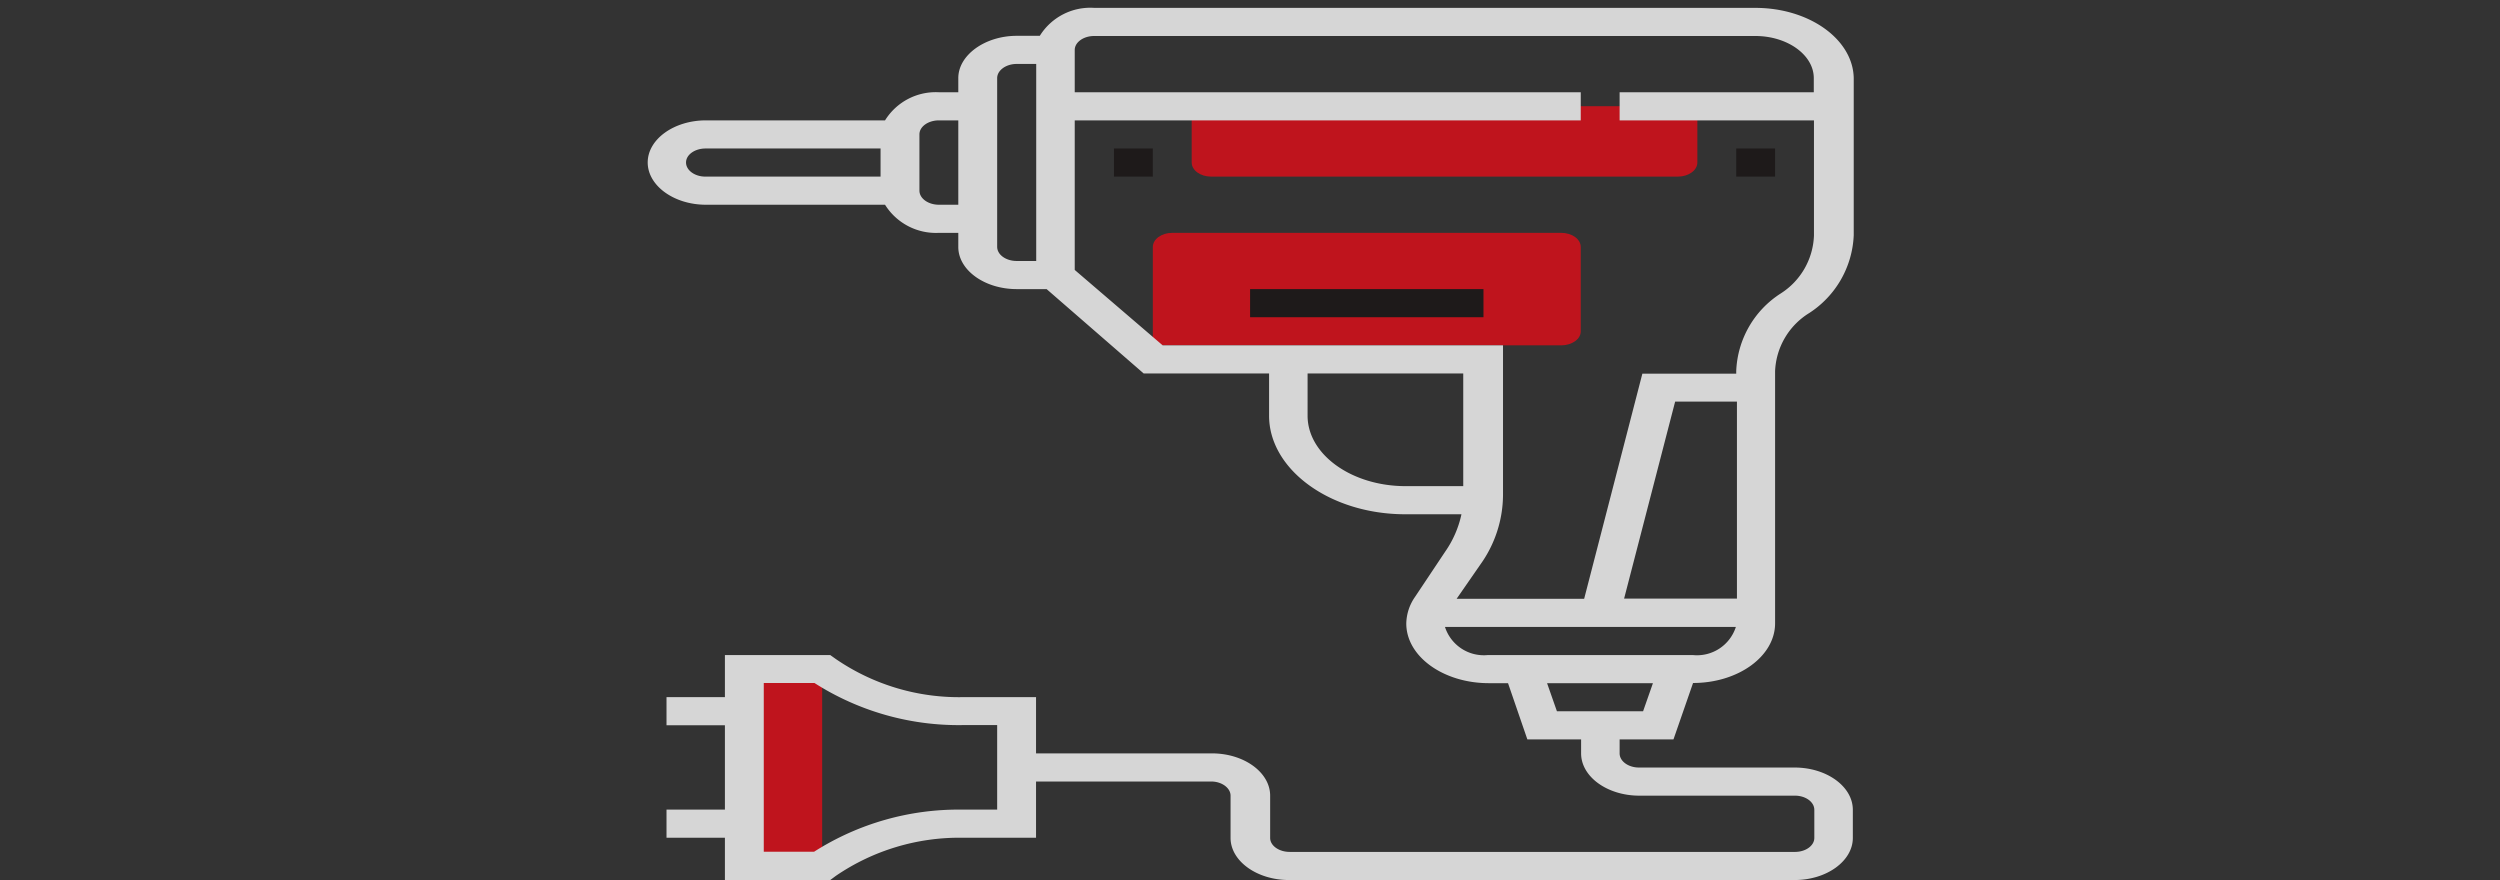 <svg id="Ebene_1" data-name="Ebene 1" xmlns="http://www.w3.org/2000/svg" xmlns:xlink="http://www.w3.org/1999/xlink" viewBox="0 0 139.57 49.13"><rect x="0" y="0" width="139.57" height="49.13" fill="#333333" stroke="none"/><defs><style>.cls-1,.cls-2{fill:none;}.cls-2,.cls-4{clip-path:url(#clip-path);}.cls-3{opacity:0.8;}.cls-5{fill:#e20d18;}.cls-6{fill:#191414;}.cls-7{fill:#fff;}</style><clipPath id="clip-path"><rect class="cls-1" x="36.13" y="0.44" width="67.32" height="48.69"/></clipPath></defs><title>bohrer_icon</title><g id="Gruppe_16" data-name="Gruppe 16" class="cls-3"><g id="Gruppe_15" data-name="Gruppe 15"><g class="cls-4"><g id="Gruppe_12" data-name="Gruppe 12"><rect id="Rechteck_38" data-name="Rechteck 38" class="cls-5" x="41.56" y="37.34" width="4.34" height="10.99"/></g><g id="Gruppe_13" data-name="Gruppe 13"><path id="Pfad_20" data-name="Pfad 20" class="cls-5" d="M87.16,13H65.44c-.59,0-1.08.35-1.08.79v5.49h22.8c.6,0,1.09-.35,1.09-.78V13.79c0-.44-.49-.79-1.09-.79"/></g><g id="Gruppe_14" data-name="Gruppe 14"><path id="Pfad_21" data-name="Pfad 21" class="cls-5" d="M92.59,5.93H66.53V9.07c0,.44.49.79,1.09.79H93.67c.6,0,1.09-.35,1.09-.79V5.93H92.59"/></g></g></g><rect id="Rechteck_42" data-name="Rechteck 42" class="cls-6" x="69.79" y="16.14" width="13.03" height="1.57"/><path id="Pfad_22" data-name="Pfad 22" class="cls-7" d="M93.43,41.27l1.09-3.14c2.52,0,4.58-1.49,4.58-3.33V20.72A4,4,0,0,1,101,17.48a5.44,5.44,0,0,0,2.49-4.35V4.36C103.45,2.19,101,.44,98,.44H61.1A3.32,3.32,0,0,0,58.05,2H56.76C55,2,53.5,3.07,53.5,4.36v.79H52.41a3.33,3.33,0,0,0-3,1.57h-10c-1.79,0-3.25,1.06-3.25,2.35s1.46,2.36,3.25,2.36h10a3.35,3.35,0,0,0,3,1.57H53.5v.79c0,1.29,1.47,2.35,3.26,2.35h1.67l5.42,4.71h7v2.36c0,3,3.41,5.5,7.6,5.5h3.14a5.74,5.74,0,0,1-.91,2.09L79,33.32a2.68,2.68,0,0,0-.49,1.49c0,1.84,2.07,3.33,4.61,3.33h1.07l1.08,3.14h3v.78c0,1.3,1.46,2.36,3.25,2.36h8.69c.59,0,1.08.35,1.08.79v1.57c0,.43-.48.78-1.08.78H72c-.6,0-1.09-.35-1.09-.78V44.42c0-1.3-1.46-2.36-3.25-2.36H57.84V38.92H53.76a12.15,12.15,0,0,1-7.1-2.13l-.31-.22H40.47v2.35H37.21v1.57h3.26V45.2H37.21v1.57h3.26v2.36h5.88l.31-.23a12.22,12.22,0,0,1,7.1-2.13h4.08V43.63h9.78c.59,0,1.08.36,1.08.79v2.36c0,1.29,1.47,2.35,3.26,2.35h28.23c1.79,0,3.25-1.06,3.25-2.35V45.21c0-1.3-1.46-2.36-3.25-2.36H91.5c-.59,0-1.08-.35-1.08-.79v-.78h3M55.67,45.2H53.76a15,15,0,0,0-8.31,2.35H42.64V38.13h2.83a14.94,14.94,0,0,0,8.3,2.35h1.9Zm35-11.78,2.85-11h3.45v11ZM38.3,9.07c0-.43.49-.78,1.09-.78h9.77V9.86H39.38c-.59,0-1.08-.35-1.08-.79Zm14.12,2.36c-.6,0-1.09-.35-1.09-.79V7.5c0-.43.49-.78,1.09-.78H53.5v4.71Zm3.25,2.36V4.36c0-.43.49-.79,1.09-.79h1.09v11H56.76c-.6,0-1.09-.35-1.09-.79ZM60,15.07V6.72H88.25V5.15H60V2.79c0-.43.49-.78,1.08-.78H98c1.79,0,3.26,1.06,3.26,2.35v.79H90.42V6.72h10.85v6.42a4,4,0,0,1-1.85,3.24,5.39,5.39,0,0,0-2.49,4.34v.14H91.69L88.44,33.43H81.32l1.33-1.92a6.71,6.71,0,0,0,1.26-3.86V19.28h-19Zm13,8.14V20.85h8.69v6.29H78.47C75.47,27.14,73,25.38,73,23.21ZM80.67,35H96.91a2.28,2.28,0,0,1-2.41,1.57H83.07A2.28,2.28,0,0,1,80.67,35Zm5.7,3.14h5.91l-.55,1.57H86.92Z"/><rect id="Rechteck_43" data-name="Rechteck 43" class="cls-1" x="36.14" y="0.44" width="67.31" height="48.69"/><rect id="Rechteck_44" data-name="Rechteck 44" class="cls-6" x="62.19" y="8.29" width="2.17" height="1.57"/><rect id="Rechteck_45" data-name="Rechteck 45" class="cls-6" x="96.93" y="8.29" width="2.17" height="1.57"/><rect id="Rechteck_46" data-name="Rechteck 46" class="cls-1" x="36.13" y="0.44" width="67.32" height="48.69"/></g></svg>